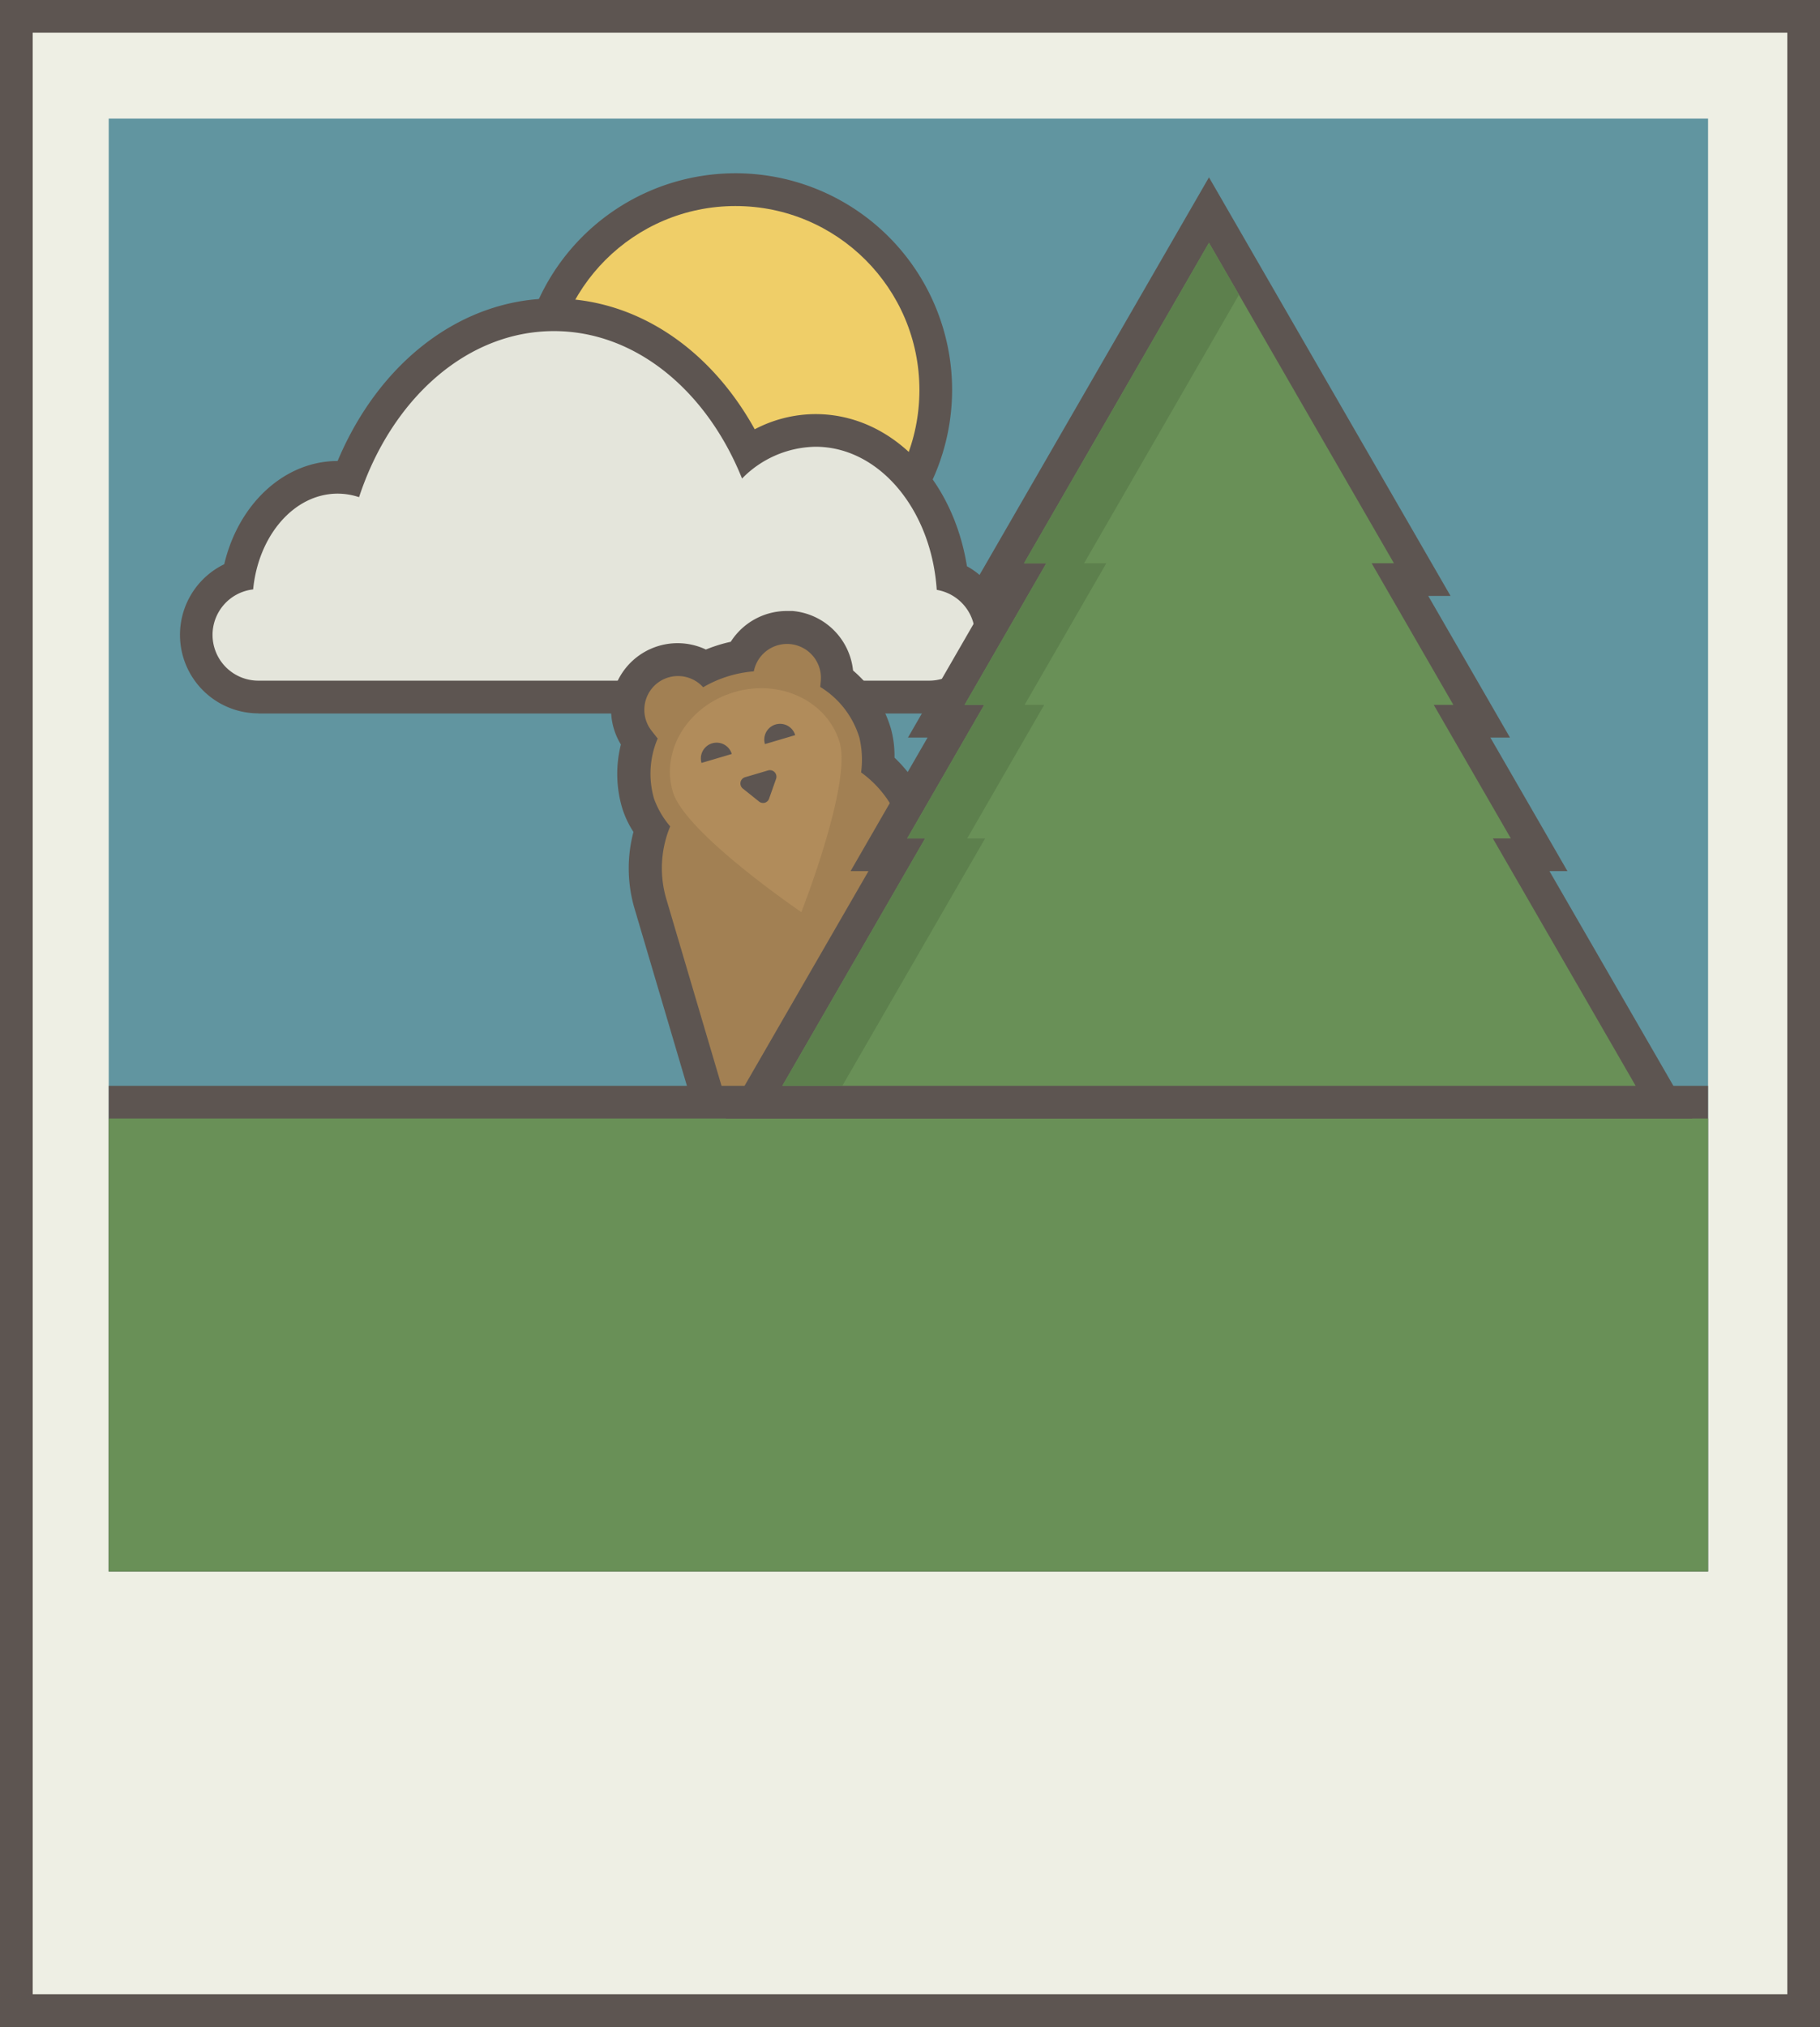 <svg id="Layer_1" data-name="Layer 1" xmlns="http://www.w3.org/2000/svg" xmlns:xlink="http://www.w3.org/1999/xlink" viewBox="0 0 278.38 309.88"><rect x="0" y="0" width="278.38" height="309.88" fill="#333333" stroke="none"/><defs><style>.cls-1{fill:none;}.cls-2{fill:#5d5551;}.cls-3{fill:#eeefe4;}.cls-4{fill:#6195a0;}.cls-5{fill:#efce68;}.cls-6{fill:#e4e5db;}.cls-7{fill:#a28053;}.cls-8{fill:#b18c5b;}.cls-9{clip-path:url(#clip-path);}.cls-10{fill:#699057;}.cls-11{fill:#5d804d;}</style><clipPath id="clip-path"><rect class="cls-1" x="16.63" y="18.13" width="244.63" height="222.13"/></clipPath></defs><title>photo-nature</title><rect class="cls-2" x="-15.75" y="15.75" width="309.88" height="278.38" transform="translate(294.13 15.75) rotate(90)"/><rect class="cls-3" x="5" y="5" width="268.38" height="299.88"/><rect class="cls-4" x="16.63" y="18.13" width="244.63" height="222.13"/><path class="cls-2" d="M112.5,92.75a33.13,33.13,0,1,1,33.13-33.12A33.16,33.16,0,0,1,112.5,92.75Z"/><circle class="cls-5" cx="112.5" cy="59.63" r="28.13"/><path class="cls-2" d="M39.5,109.06a12,12,0,0,1-5.2-22.8c2.16-9.2,9.17-15.78,17.34-15.78h0c6.4-15.23,19-24.85,33.08-24.85,12.46,0,23.81,7.52,30.72,20a20.12,20.12,0,0,1,9.3-2.32c11.5,0,21,9.79,23.16,23.26a12,12,0,0,1-5.77,22.51H39.5Z"/><path class="cls-6" d="M143.28,90.18c-0.81-12.26-8.8-21.88-18.54-21.88a16.06,16.06,0,0,0-11.24,4.86c-5.38-13.38-16.24-22.54-28.77-22.54-13.4,0-24.9,10.47-29.81,25.39a10.33,10.33,0,0,0-3.28-.54c-6.64,0-12.12,6.39-12.92,14.64a7,7,0,0,0-6.21,6.95h0a7,7,0,0,0,7,7H142.13a7,7,0,0,0,7-7h0A7,7,0,0,0,143.28,90.18Z"/><path class="cls-2" d="M126.75,184.21a21.92,21.92,0,0,1-20.91-15.6l-8.79-29.73a21.76,21.76,0,0,1-.16-11.69,14.68,14.68,0,0,1-1.72-3.65,18.37,18.37,0,0,1-.2-9.72,10.17,10.17,0,0,1,13-14.52q1.06-.43,2.16-0.76,0.81-.24,1.64-0.42a10.17,10.17,0,0,1,8.58-4.71q0.43,0,.87,0a10.19,10.19,0,0,1,9.26,9.1,18.65,18.65,0,0,1,5.78,8.85,15.73,15.73,0,0,1,.56,4.47,21.48,21.48,0,0,1,5.83,9.54l8.79,29.73a21.82,21.82,0,0,1-14.71,27l-3.84,1.13a21.65,21.65,0,0,1-6.14.89h0Z"/><path class="cls-7" d="M131.71,118.09a14.79,14.79,0,0,0-.25-5.28,13.76,13.76,0,0,0-6-7.79l0.09-1a5.18,5.18,0,0,0-10.25-1.38,18.21,18.21,0,0,0-7.75,2.43,5.17,5.17,0,0,0-7-.64h0a5.18,5.18,0,0,0-.91,7.26l0.82,1.05,0.14,0.16a13.69,13.69,0,0,0-.56,9.21,13.52,13.52,0,0,0,2.47,4.23,16.67,16.67,0,0,0-.59,11.11l8.79,29.73a16.82,16.82,0,0,0,20.84,11.33l3.84-1.13a16.82,16.82,0,0,0,11.33-20.84l-8.79-29.73A16.66,16.66,0,0,0,131.71,118.09Z"/><path class="cls-8" d="M128.43,113.51c1.87,6.33-5.86,25.94-5.86,25.94s-17.79-12.07-19.66-18.4,2.33-13.14,9.38-15.23S126.56,107.19,128.43,113.51Z"/><path class="cls-2" d="M117,122.72h0a1,1,0,0,1-.89-0.17l-2.5-2a1,1,0,0,1,.33-1.72l3.56-1.05a1,1,0,0,1,1.21,1.28l-1.06,3A1,1,0,0,1,117,122.72Z"/><path class="cls-2" d="M107.3,116.64a2.41,2.41,0,1,1,4.63-1.37"/><path class="cls-2" d="M117,113.76a2.41,2.41,0,0,1,4.63-1.37"/><g class="cls-9"><rect class="cls-2" x="99.31" y="78.31" width="79.25" height="254.63" transform="translate(344.56 66.69) rotate(90)"/></g><rect class="cls-10" x="16.63" y="171" width="244.63" height="69.25"/><polygon class="cls-2" points="111 171 132.84 133.18 130.1 133.18 141.88 112.76 138.88 112.76 151.38 91.11 147.97 91.11 184.92 27.11 221.87 91.11 218.46 91.11 230.96 112.76 227.96 112.76 239.75 133.18 237 133.18 258.84 171 111 171"/><polygon class="cls-10" points="228.34 128.18 231.09 128.18 219.3 107.76 222.3 107.76 209.8 86.11 213.21 86.11 199.06 61.61 184.92 37.11 170.78 61.61 156.63 86.11 160.04 86.11 147.54 107.76 150.54 107.76 138.76 128.18 141.5 128.18 119.66 166 184.92 166 250.18 166 228.34 128.18"/><polygon class="cls-11" points="147.94 128.18 159.72 107.76 156.72 107.76 169.22 86.11 165.82 86.11 179.96 61.61 189.51 45.06 184.92 37.11 170.78 61.61 156.63 86.11 160.04 86.11 147.54 107.76 150.54 107.76 138.76 128.18 141.5 128.18 119.66 166 128.84 166 150.68 128.18 147.94 128.18"/></svg>